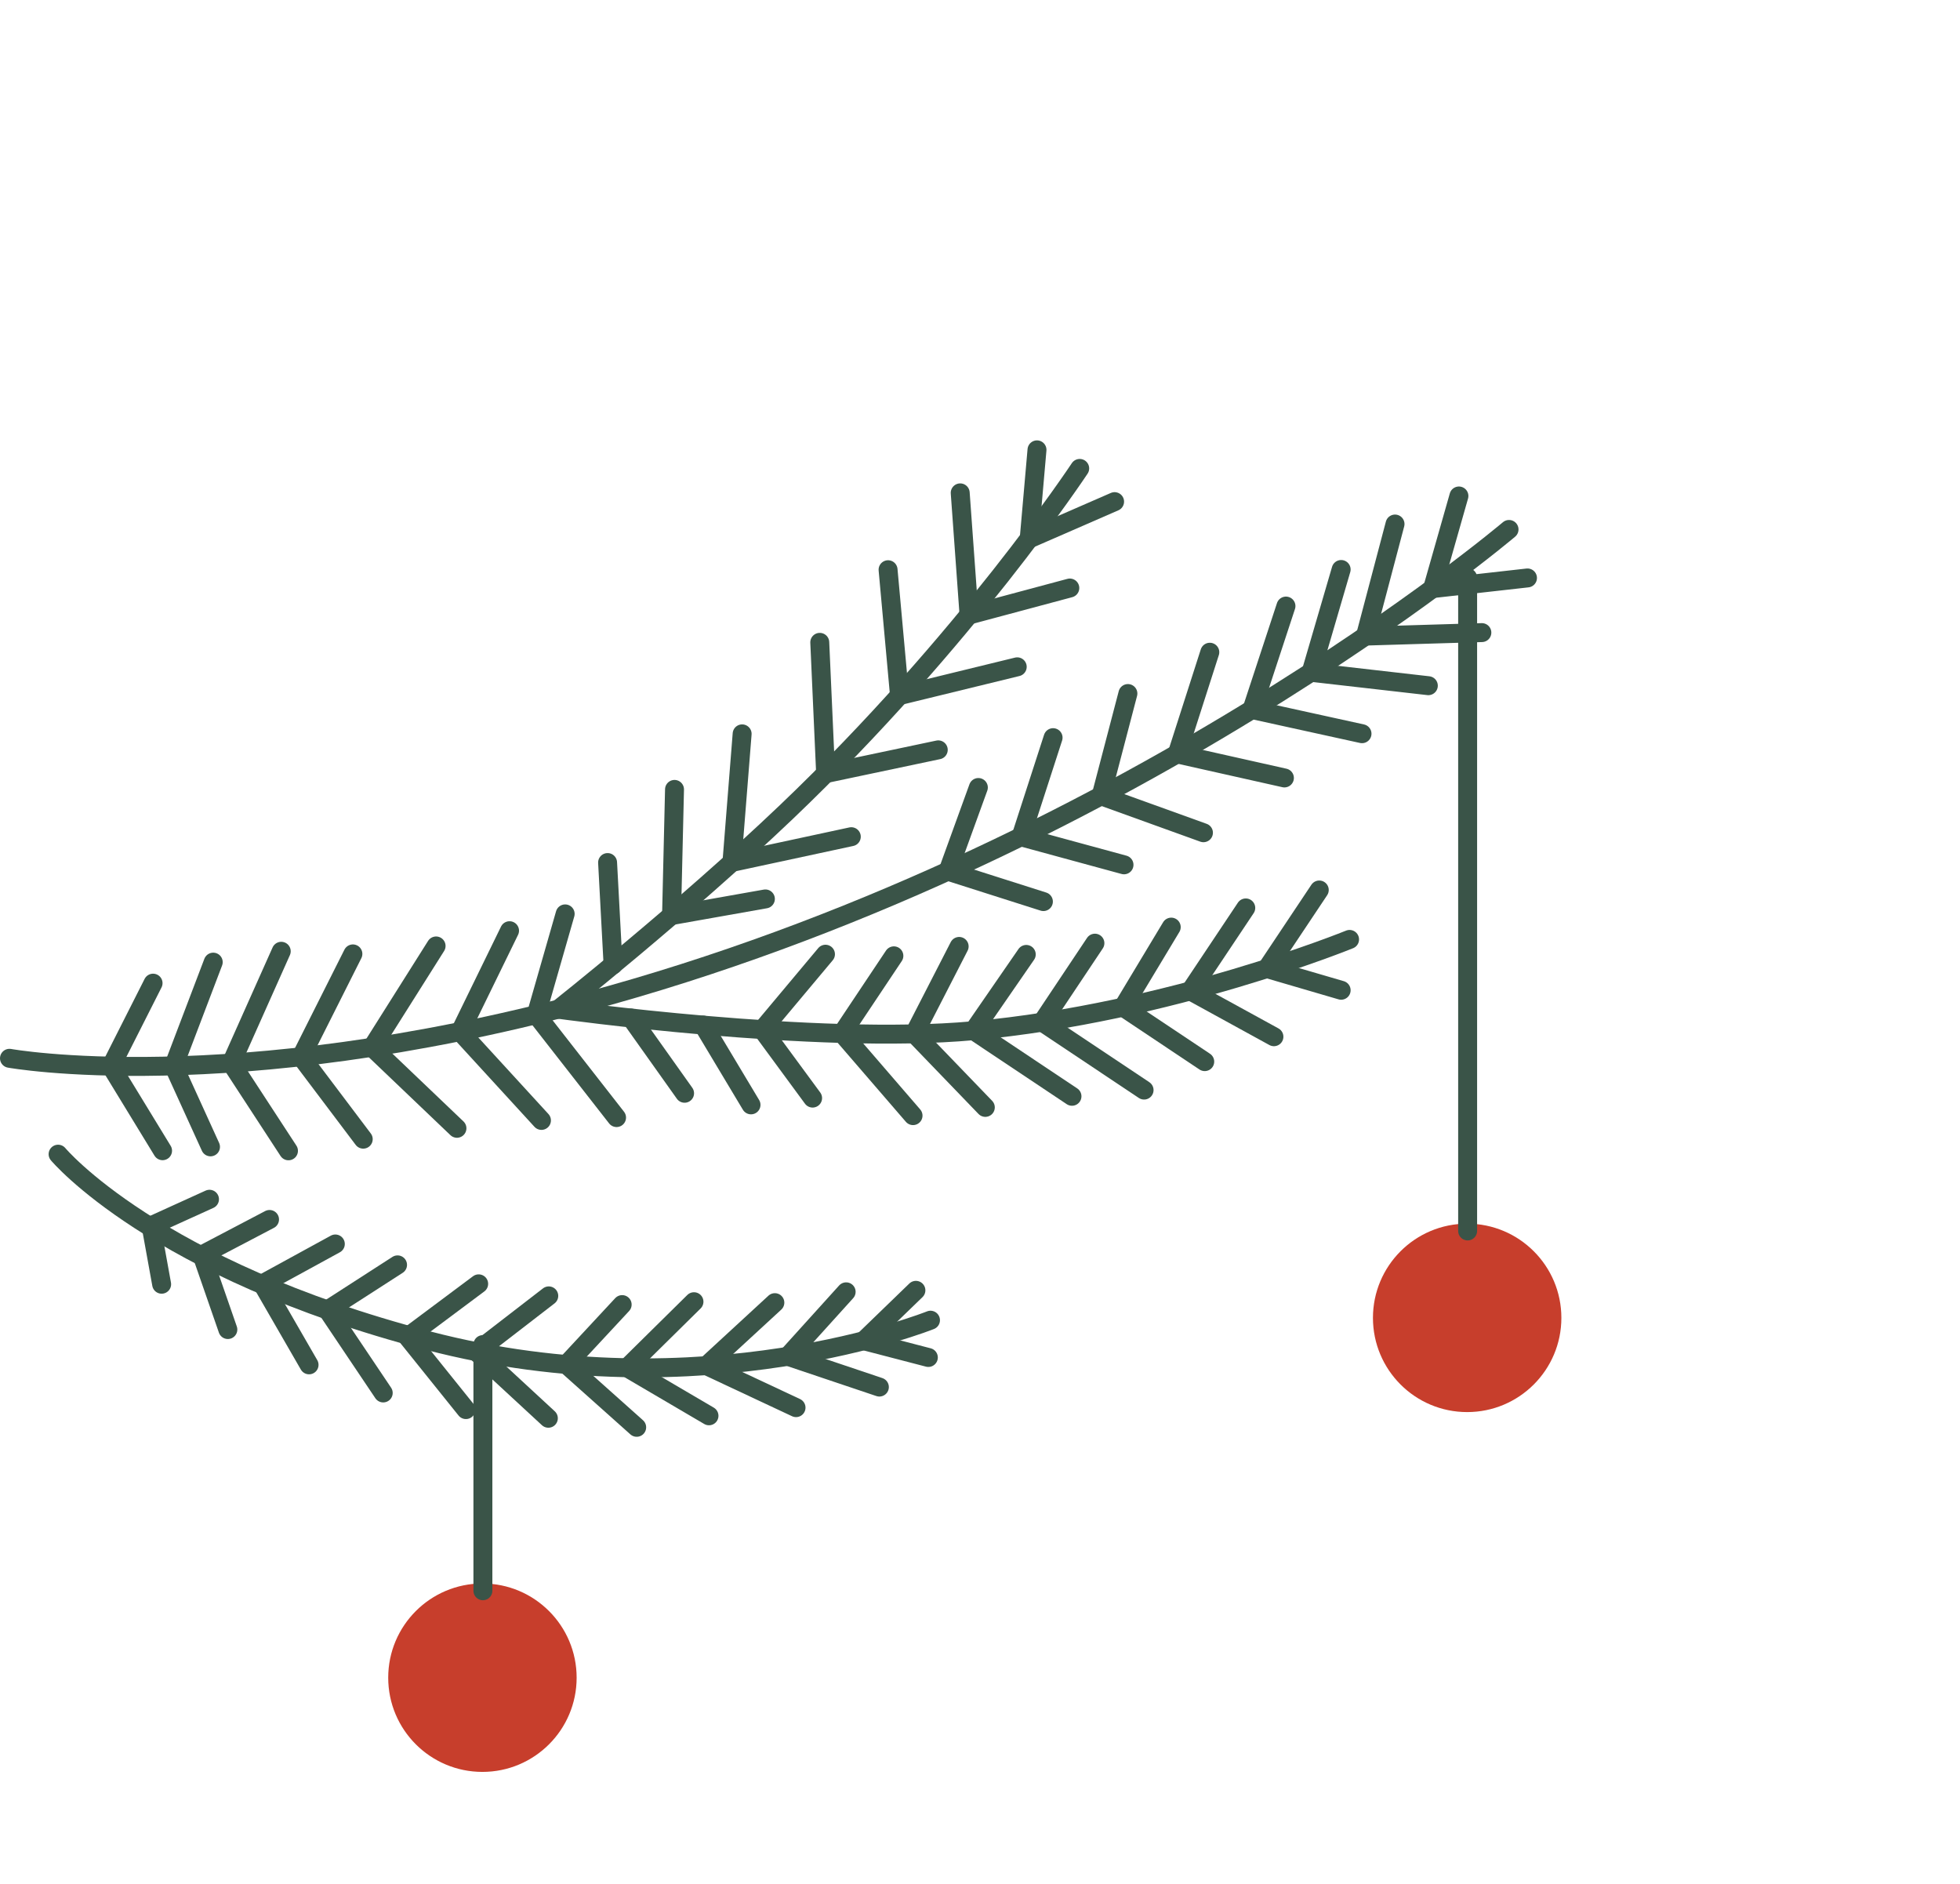 <svg width="207" height="199" viewBox="0 0 207 199" fill="none" xmlns="http://www.w3.org/2000/svg"><path d="M98.271 139.425C98.271 139.425 74.163 149.138 45.21 141.584C16.258 134.03 6.135 121.892 6.135 121.892" stroke="#3A5448" stroke-width="2" stroke-linecap="round" stroke-linejoin="round"/><path d="M98.045 143.363L91.231 141.59L96.731 136.271" stroke="#3A5448" stroke-width="2" stroke-linecap="round" stroke-linejoin="round"/><path d="M92.873 146.488L83.207 143.238L89.364 136.429" stroke="#3A5448" stroke-width="2" stroke-linecap="round" stroke-linejoin="round"/><path d="M84.071 148.66L74.61 144.226L81.835 137.572" stroke="#3A5448" stroke-width="2" stroke-linecap="round" stroke-linejoin="round"/><path d="M74.878 149.523L66.225 144.445L73.292 137.473" stroke="#3A5448" stroke-width="2" stroke-linecap="round" stroke-linejoin="round"/><path d="M67.242 150.738L59.82 144.111L65.708 137.777" stroke="#3A5448" stroke-width="2" stroke-linecap="round" stroke-linejoin="round"/><path d="M57.913 149.781L50.312 142.756L57.957 136.857" stroke="#3A5448" stroke-width="2" stroke-linecap="round" stroke-linejoin="round"/><path d="M49.208 148.867L43.042 141.192L50.554 135.585" stroke="#3A5448" stroke-width="2" stroke-linecap="round" stroke-linejoin="round"/><path d="M40.473 147.109L34.588 138.348L41.986 133.582" stroke="#3A5448" stroke-width="2" stroke-linecap="round" stroke-linejoin="round"/><path d="M32.641 144.141L27.708 135.591L35.415 131.375" stroke="#3A5448" stroke-width="2" stroke-linecap="round" stroke-linejoin="round"/><path d="M24.064 140.413L21.329 132.53L28.467 128.786" stroke="#3A5448" stroke-width="2" stroke-linecap="round" stroke-linejoin="round"/><path d="M17.071 135.627L15.953 129.456L22.125 126.652" stroke="#3A5448" stroke-width="2" stroke-linecap="round" stroke-linejoin="round"/><path d="M159.373 55.914C159.373 55.914 118.391 90.672 61.772 105.843C24.036 115.951 1 111.766 1 111.766" stroke="#3A5448" stroke-width="2" stroke-linecap="round" stroke-linejoin="round"/><path d="M114.03 49.469C114.03 49.469 101.991 67.696 83.049 85.759C72.033 96.258 58.972 106.585 58.972 106.585C58.972 106.585 86.113 110.383 102.804 108.853C123.589 106.95 142.531 99.211 142.531 99.211" stroke="#3A5448" stroke-width="2" stroke-linecap="round" stroke-linejoin="round"/><path d="M161.321 61.037L151.296 62.162L154.08 52.38" stroke="#3A5448" stroke-width="2" stroke-linecap="round" stroke-linejoin="round"/><path d="M156.503 66.809L144.206 67.178L147.332 55.343" stroke="#3A5448" stroke-width="2" stroke-linecap="round" stroke-linejoin="round"/><path d="M150.85 72.416L138.468 71.002L141.642 60.143" stroke="#3A5448" stroke-width="2" stroke-linecap="round" stroke-linejoin="round"/><path d="M143.845 77.487L132.223 74.935L135.814 64.006" stroke="#3A5448" stroke-width="2" stroke-linecap="round" stroke-linejoin="round"/><path d="M135.65 82.159L124.327 79.62L127.771 68.881" stroke="#3A5448" stroke-width="2" stroke-linecap="round" stroke-linejoin="round"/><path d="M127.099 87.945L116.293 84.046L119.12 73.244" stroke="#3A5448" stroke-width="2" stroke-linecap="round" stroke-linejoin="round"/><path d="M118.709 91.334L107.832 88.373L111.219 77.904" stroke="#3A5448" stroke-width="2" stroke-linecap="round" stroke-linejoin="round"/><path d="M110.196 95.216L100.121 92.009L103.327 83.167" stroke="#3A5448" stroke-width="2" stroke-linecap="round" stroke-linejoin="round"/><path d="M117.715 52.977L108.695 56.91L109.519 47.508" stroke="#3A5448" stroke-width="2" stroke-linecap="round" stroke-linejoin="round"/><path d="M112.986 62.1L102.343 64.951L101.41 52.051" stroke="#3A5448" stroke-width="2" stroke-linecap="round" stroke-linejoin="round"/><path d="M107.432 70.422L95 73.457L93.791 60.168" stroke="#3A5448" stroke-width="2" stroke-linecap="round" stroke-linejoin="round"/><path d="M99.092 79.191L87.197 81.7L86.577 67.837" stroke="#3A5448" stroke-width="2" stroke-linecap="round" stroke-linejoin="round"/><path d="M89.908 88.363L77.301 91.076L78.379 77.503" stroke="#3A5448" stroke-width="2" stroke-linecap="round" stroke-linejoin="round"/><path d="M64.748 101.905L64.169 91.093" stroke="#3A5448" stroke-width="2" stroke-linecap="round" stroke-linejoin="round"/><path d="M80.834 94.935L70.923 96.691L71.237 83.369" stroke="#3A5448" stroke-width="2" stroke-linecap="round" stroke-linejoin="round"/><path d="M139.331 93.991L133.796 102.286L141.642 104.581" stroke="#3A5448" stroke-width="2" stroke-linecap="round" stroke-linejoin="round"/><path d="M131.569 95.885L125.72 104.65L134.542 109.488" stroke="#3A5448" stroke-width="2" stroke-linecap="round" stroke-linejoin="round"/><path d="M123.697 97.912L118.612 106.364L127.235 112.118" stroke="#3A5448" stroke-width="2" stroke-linecap="round" stroke-linejoin="round"/><path d="M115.636 99.607L110.072 107.945L120.829 115.123" stroke="#3A5448" stroke-width="2" stroke-linecap="round" stroke-linejoin="round"/><path d="M108.386 100.795L102.827 108.848L113.214 115.779" stroke="#3A5448" stroke-width="2" stroke-linecap="round" stroke-linejoin="round"/><path d="M104.062 116.951L96.565 109.172L101.299 99.951" stroke="#3A5448" stroke-width="2" stroke-linecap="round" stroke-linejoin="round"/><path d="M96.428 117.821L88.936 109.14L94.405 100.945" stroke="#3A5448" stroke-width="2" stroke-linecap="round" stroke-linejoin="round"/><path d="M85.821 115.969L80.506 108.741L87.18 100.774" stroke="#3A5448" stroke-width="2" stroke-linecap="round" stroke-linejoin="round"/><path d="M79.316 116.684L74.267 108.256" stroke="#3A5448" stroke-width="2" stroke-linecap="round" stroke-linejoin="round"/><path d="M72.3 115.459L66.658 107.519" stroke="#3A5448" stroke-width="2" stroke-linecap="round" stroke-linejoin="round"/><path d="M65.116 118.027L56.633 107.164L59.688 96.515" stroke="#3A5448" stroke-width="2" stroke-linecap="round" stroke-linejoin="round"/><path d="M57.184 118.327L48.605 108.963L53.814 98.291" stroke="#3A5448" stroke-width="2" stroke-linecap="round" stroke-linejoin="round"/><path d="M48.259 119.159L39.301 110.611L46.057 99.901" stroke="#3A5448" stroke-width="2" stroke-linecap="round" stroke-linejoin="round"/><path d="M38.362 120.307L31.805 111.613L37.27 100.741" stroke="#3A5448" stroke-width="2" stroke-linecap="round" stroke-linejoin="round"/><path d="M30.467 121.537L24.427 112.283L29.703 100.463" stroke="#3A5448" stroke-width="2" stroke-linecap="round" stroke-linejoin="round"/><path d="M22.232 121.119L18.345 112.583L22.52 101.611" stroke="#3A5448" stroke-width="2" stroke-linecap="round" stroke-linejoin="round"/><path d="M17.169 121.527L11.726 112.611L16.166 103.831" stroke="#3A5448" stroke-width="2" stroke-linecap="round" stroke-linejoin="round"/><path d="M163.9 139.18C163.9 144.123 159.893 148.13 154.95 148.13C150.007 148.13 146 144.123 146 139.18C146 134.238 150.007 130.23 154.95 130.23C159.893 130.23 163.9 134.238 163.9 139.18Z" fill="#C73E2C" stroke="#C73E2C" stroke-width="2"/><path d="M155 61L155 130" stroke="#3A5448" stroke-width="2" stroke-linecap="round" stroke-linejoin="round"/><path d="M59.9 177.18C59.9 182.123 55.893 186.13 50.95 186.13C46.007 186.13 42 182.123 42 177.18C42 172.238 46.007 168.23 50.95 168.23C55.893 168.23 59.9 172.238 59.9 177.18Z" fill="#C73E2C" stroke="#C73E2C" stroke-width="2"/><path d="M51 142L51 168" stroke="#3A5448" stroke-width="2" stroke-linecap="round" stroke-linejoin="round"/></svg>